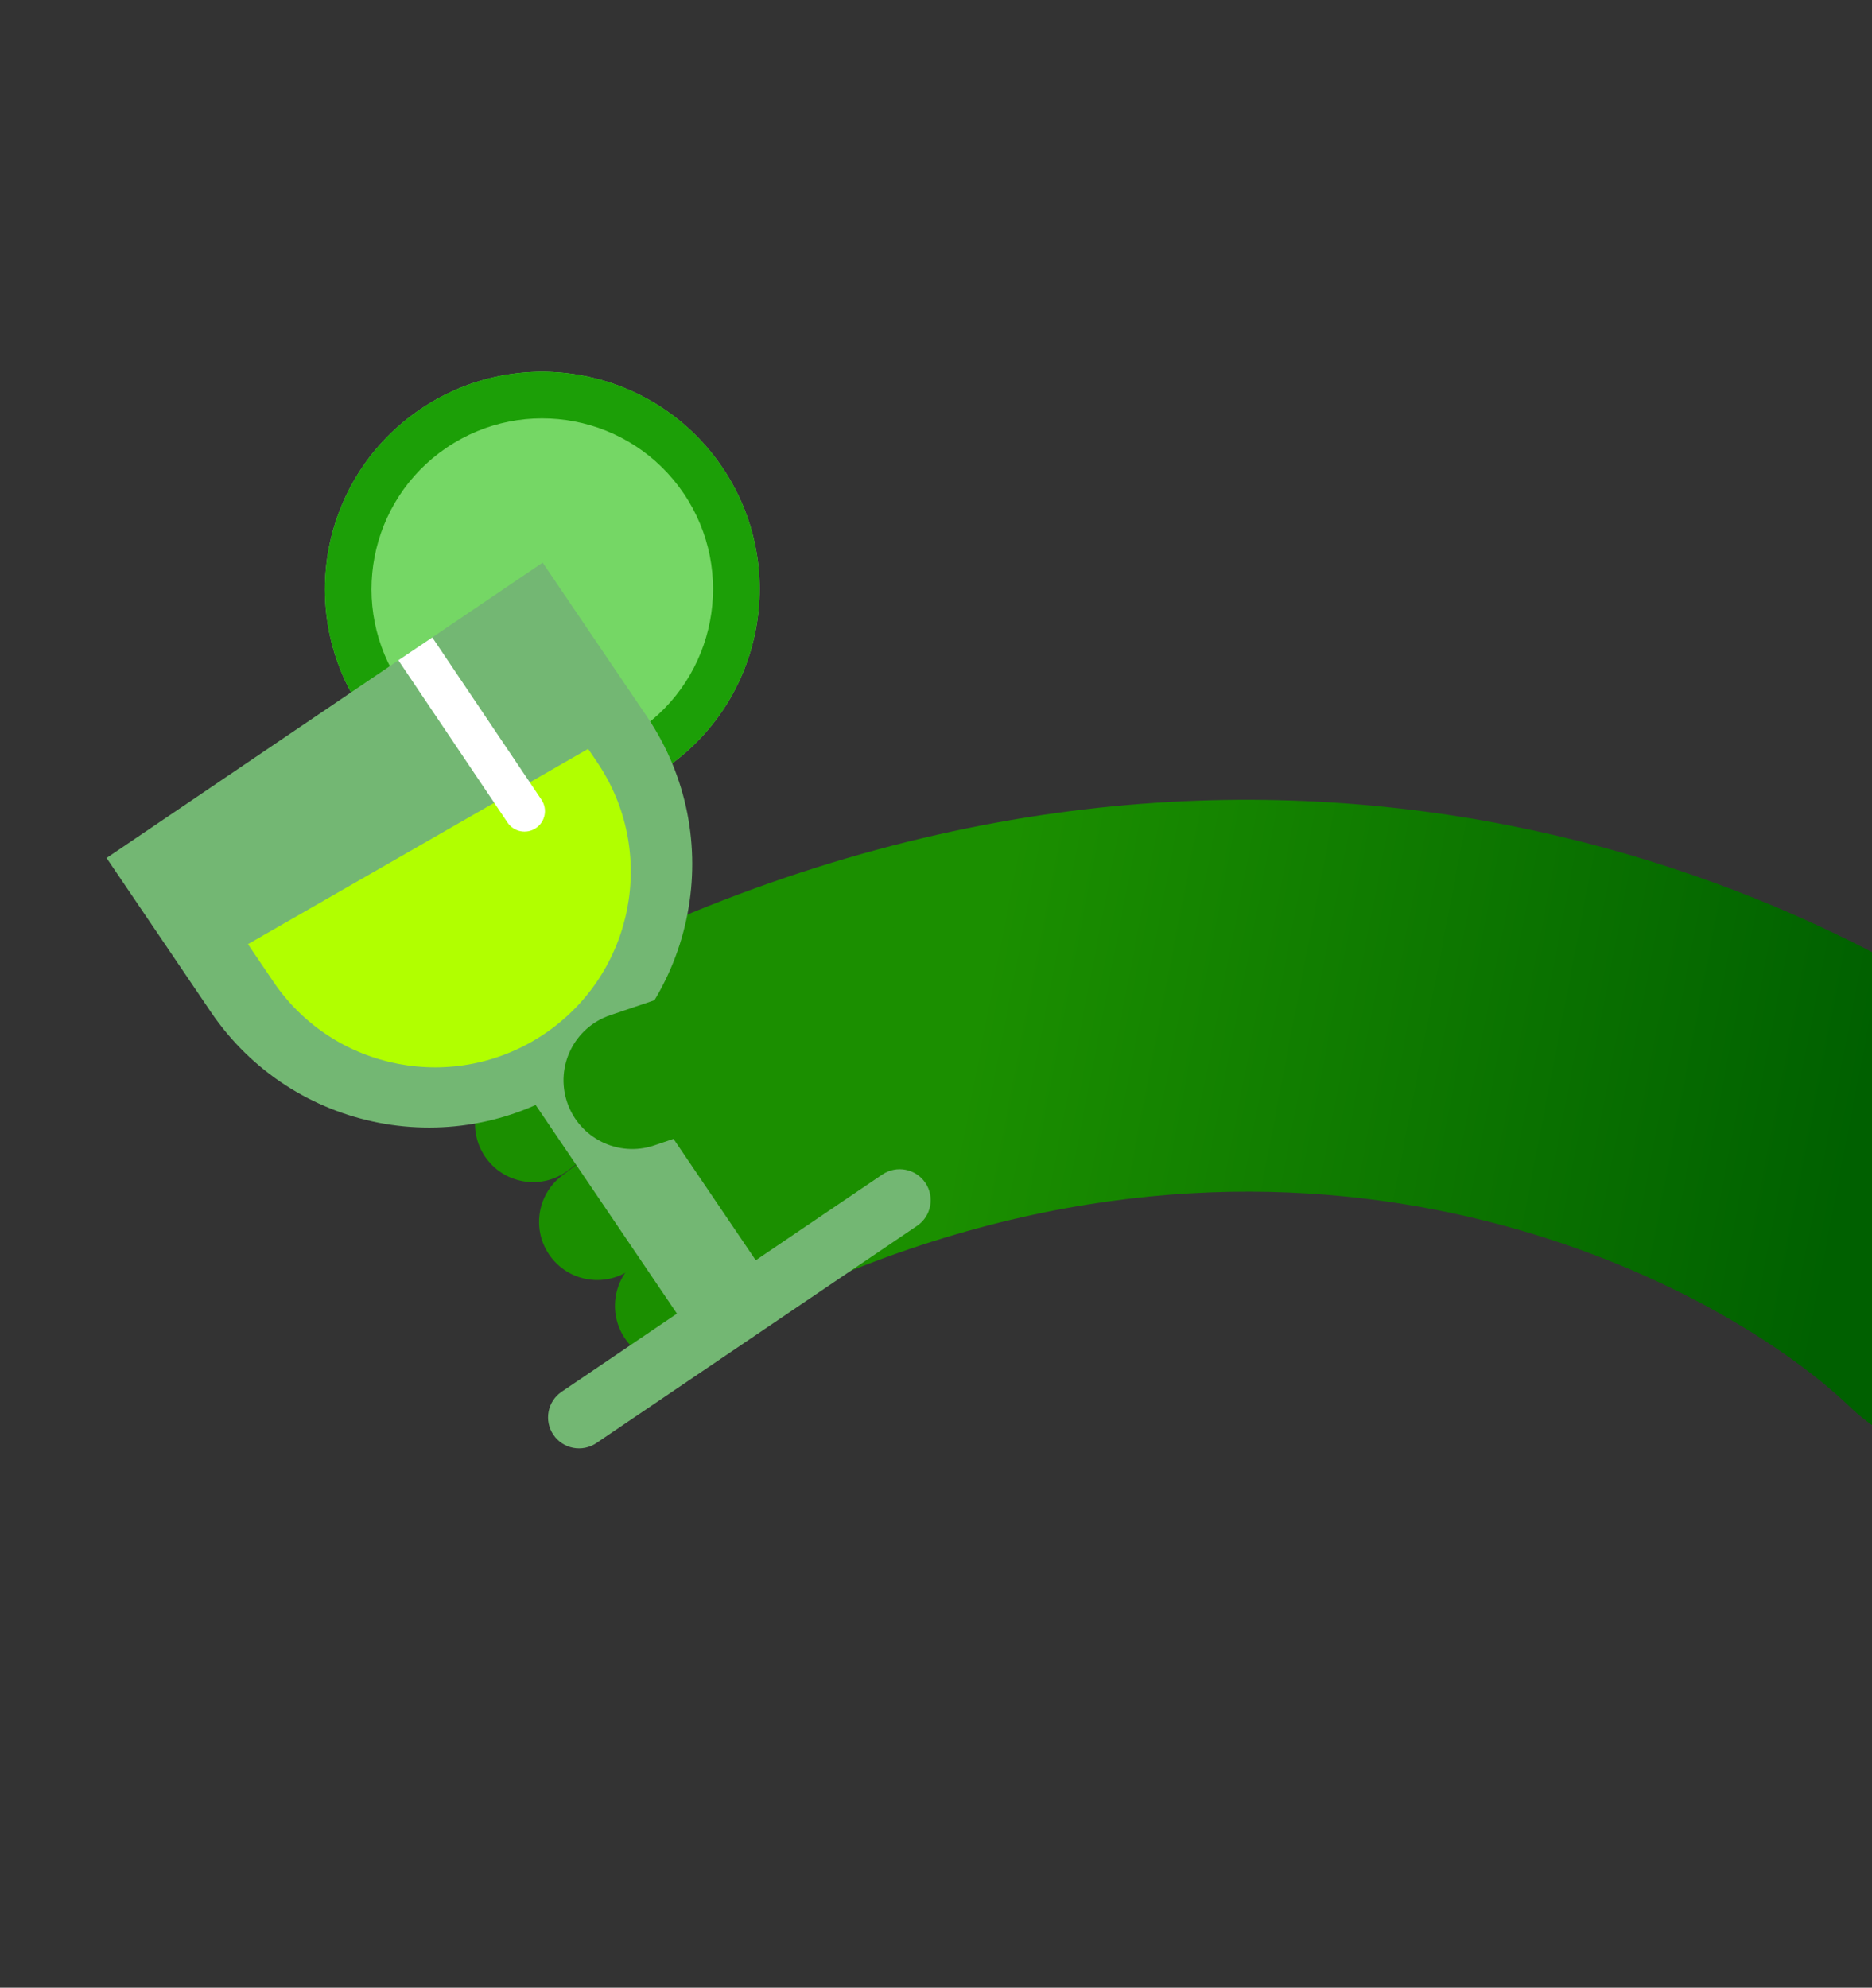 <svg width="469" height="498" viewBox="0 0 469 498" fill="none" xmlns="http://www.w3.org/2000/svg">
<rect x="0" y="0" width="469" height="498" fill="#333333" stroke="none"/>
<g clip-path="url(#clip0_120_2446)">
<path fill-rule="evenodd" clip-rule="evenodd" d="M146.722 292.608C136.422 267.555 148.338 238.928 173.336 228.669C341.21 159.775 479.548 232.227 531.062 281.694C550.597 300.454 551.281 331.485 532.589 351.005C513.897 370.526 482.908 371.143 463.372 352.383C433.043 323.259 334.707 268.48 210.636 319.397C185.638 329.656 157.023 317.662 146.722 292.608Z" fill="url(#paint0_linear_120_2446)"/>
<path d="M90.775 178.139C107.639 203.038 141.495 209.551 166.394 192.687C191.293 175.822 197.807 141.966 180.942 117.067C164.078 92.168 130.222 85.655 105.323 102.519C80.424 119.384 73.91 153.24 90.775 178.139Z" fill="#75D765"/>
<path fill-rule="evenodd" clip-rule="evenodd" d="M159.851 183.026C140.287 196.277 113.686 191.159 100.436 171.595C87.185 152.032 92.302 125.431 111.866 112.18C131.429 98.929 158.031 104.047 171.281 123.61C184.532 143.174 179.414 169.775 159.851 183.026ZM166.394 192.687C141.495 209.551 107.639 203.038 90.775 178.139C73.91 153.24 80.424 119.384 105.323 102.519C130.222 85.655 164.078 92.168 180.942 117.067C197.807 141.966 191.293 175.822 166.394 192.687Z" fill="#1C9F07"/>
<path fill-rule="evenodd" clip-rule="evenodd" d="M121.966 290.402C126.827 296.813 135.965 298.07 142.376 293.209L195.232 253.131C201.643 248.269 202.899 239.131 198.038 232.72C193.177 226.309 184.039 225.052 177.627 229.914L124.772 269.992C118.361 274.853 117.104 283.991 121.966 290.402Z" fill="#1B8F00"/>
<path fill-rule="evenodd" clip-rule="evenodd" d="M138.015 314.936C142.876 321.347 152.014 322.603 158.425 317.742L211.281 277.664C217.692 272.803 218.948 263.665 214.087 257.253C209.226 250.842 200.087 249.586 193.676 254.447L140.821 294.525C134.41 299.386 133.153 308.524 138.015 314.936Z" fill="#1B8F00"/>
<path fill-rule="evenodd" clip-rule="evenodd" d="M157.028 335.968C161.89 342.379 171.028 343.635 177.439 338.774L230.294 298.696C236.705 293.835 237.962 284.697 233.101 278.285C228.239 271.874 219.101 270.618 212.69 275.479L159.835 315.557C153.423 320.418 152.167 329.557 157.028 335.968Z" fill="#1B8F00"/>
<path fill-rule="evenodd" clip-rule="evenodd" d="M116.43 229.362C110.98 233.054 108.505 238.916 110.903 242.457L172.776 333.807C175.174 337.347 181.536 337.225 186.987 333.533C192.437 329.842 194.912 323.979 192.514 320.438L130.641 229.088C128.243 225.548 121.88 225.67 116.43 229.362Z" fill="#73B773"/>
<path fill-rule="evenodd" clip-rule="evenodd" d="M231.829 296.347C229.424 292.798 224.598 291.869 221.049 294.273L140.712 348.687C137.162 351.091 136.234 355.917 138.638 359.467C141.042 363.016 145.869 363.945 149.418 361.541L229.755 307.127C233.304 304.723 234.233 299.897 231.829 296.347Z" fill="#73B773"/>
<path fill-rule="evenodd" clip-rule="evenodd" d="M162.073 179.524L135.955 140.963L26.697 214.965L52.816 253.526C73.251 283.697 114.275 291.589 144.446 271.154C174.616 250.719 182.509 209.695 162.073 179.524Z" fill="#73B773"/>
<path fill-rule="evenodd" clip-rule="evenodd" d="M237.537 243.869C240.587 252.876 235.757 262.649 226.751 265.698L163.922 286.971C154.916 290.02 145.143 285.191 142.093 276.184C139.044 267.178 143.873 257.405 152.88 254.355L215.708 233.083C224.715 230.034 234.488 234.863 237.537 243.869Z" fill="#1B8F00"/>
<path fill-rule="evenodd" clip-rule="evenodd" d="M149.626 190.992L147.347 187.626L62.118 236.555L68.482 245.952C83.63 268.317 114.076 274.145 136.483 258.968C158.89 243.791 164.774 213.357 149.626 190.992Z" fill="#B1FF00"/>
<path d="M135.657 200.364C137.236 202.712 136.613 205.896 134.266 207.475C131.918 209.055 128.734 208.432 127.154 206.084L135.657 200.364ZM104.052 162.568L108.304 159.708L135.657 200.364L131.405 203.224L127.154 206.084L99.801 165.428L104.052 162.568Z" fill="white"/>
</g>
<defs>
<linearGradient id="paint0_linear_120_2446" x1="245" y1="254" x2="463" y2="296" gradientUnits="userSpaceOnUse">
<stop stop-color="#1B8F00"/>
<stop offset="1" stop-color="#006000"/>
</linearGradient>
<clipPath id="clip0_120_2446">
<rect width="469" height="498" fill="white"/>
</clipPath>
</defs>
</svg>
